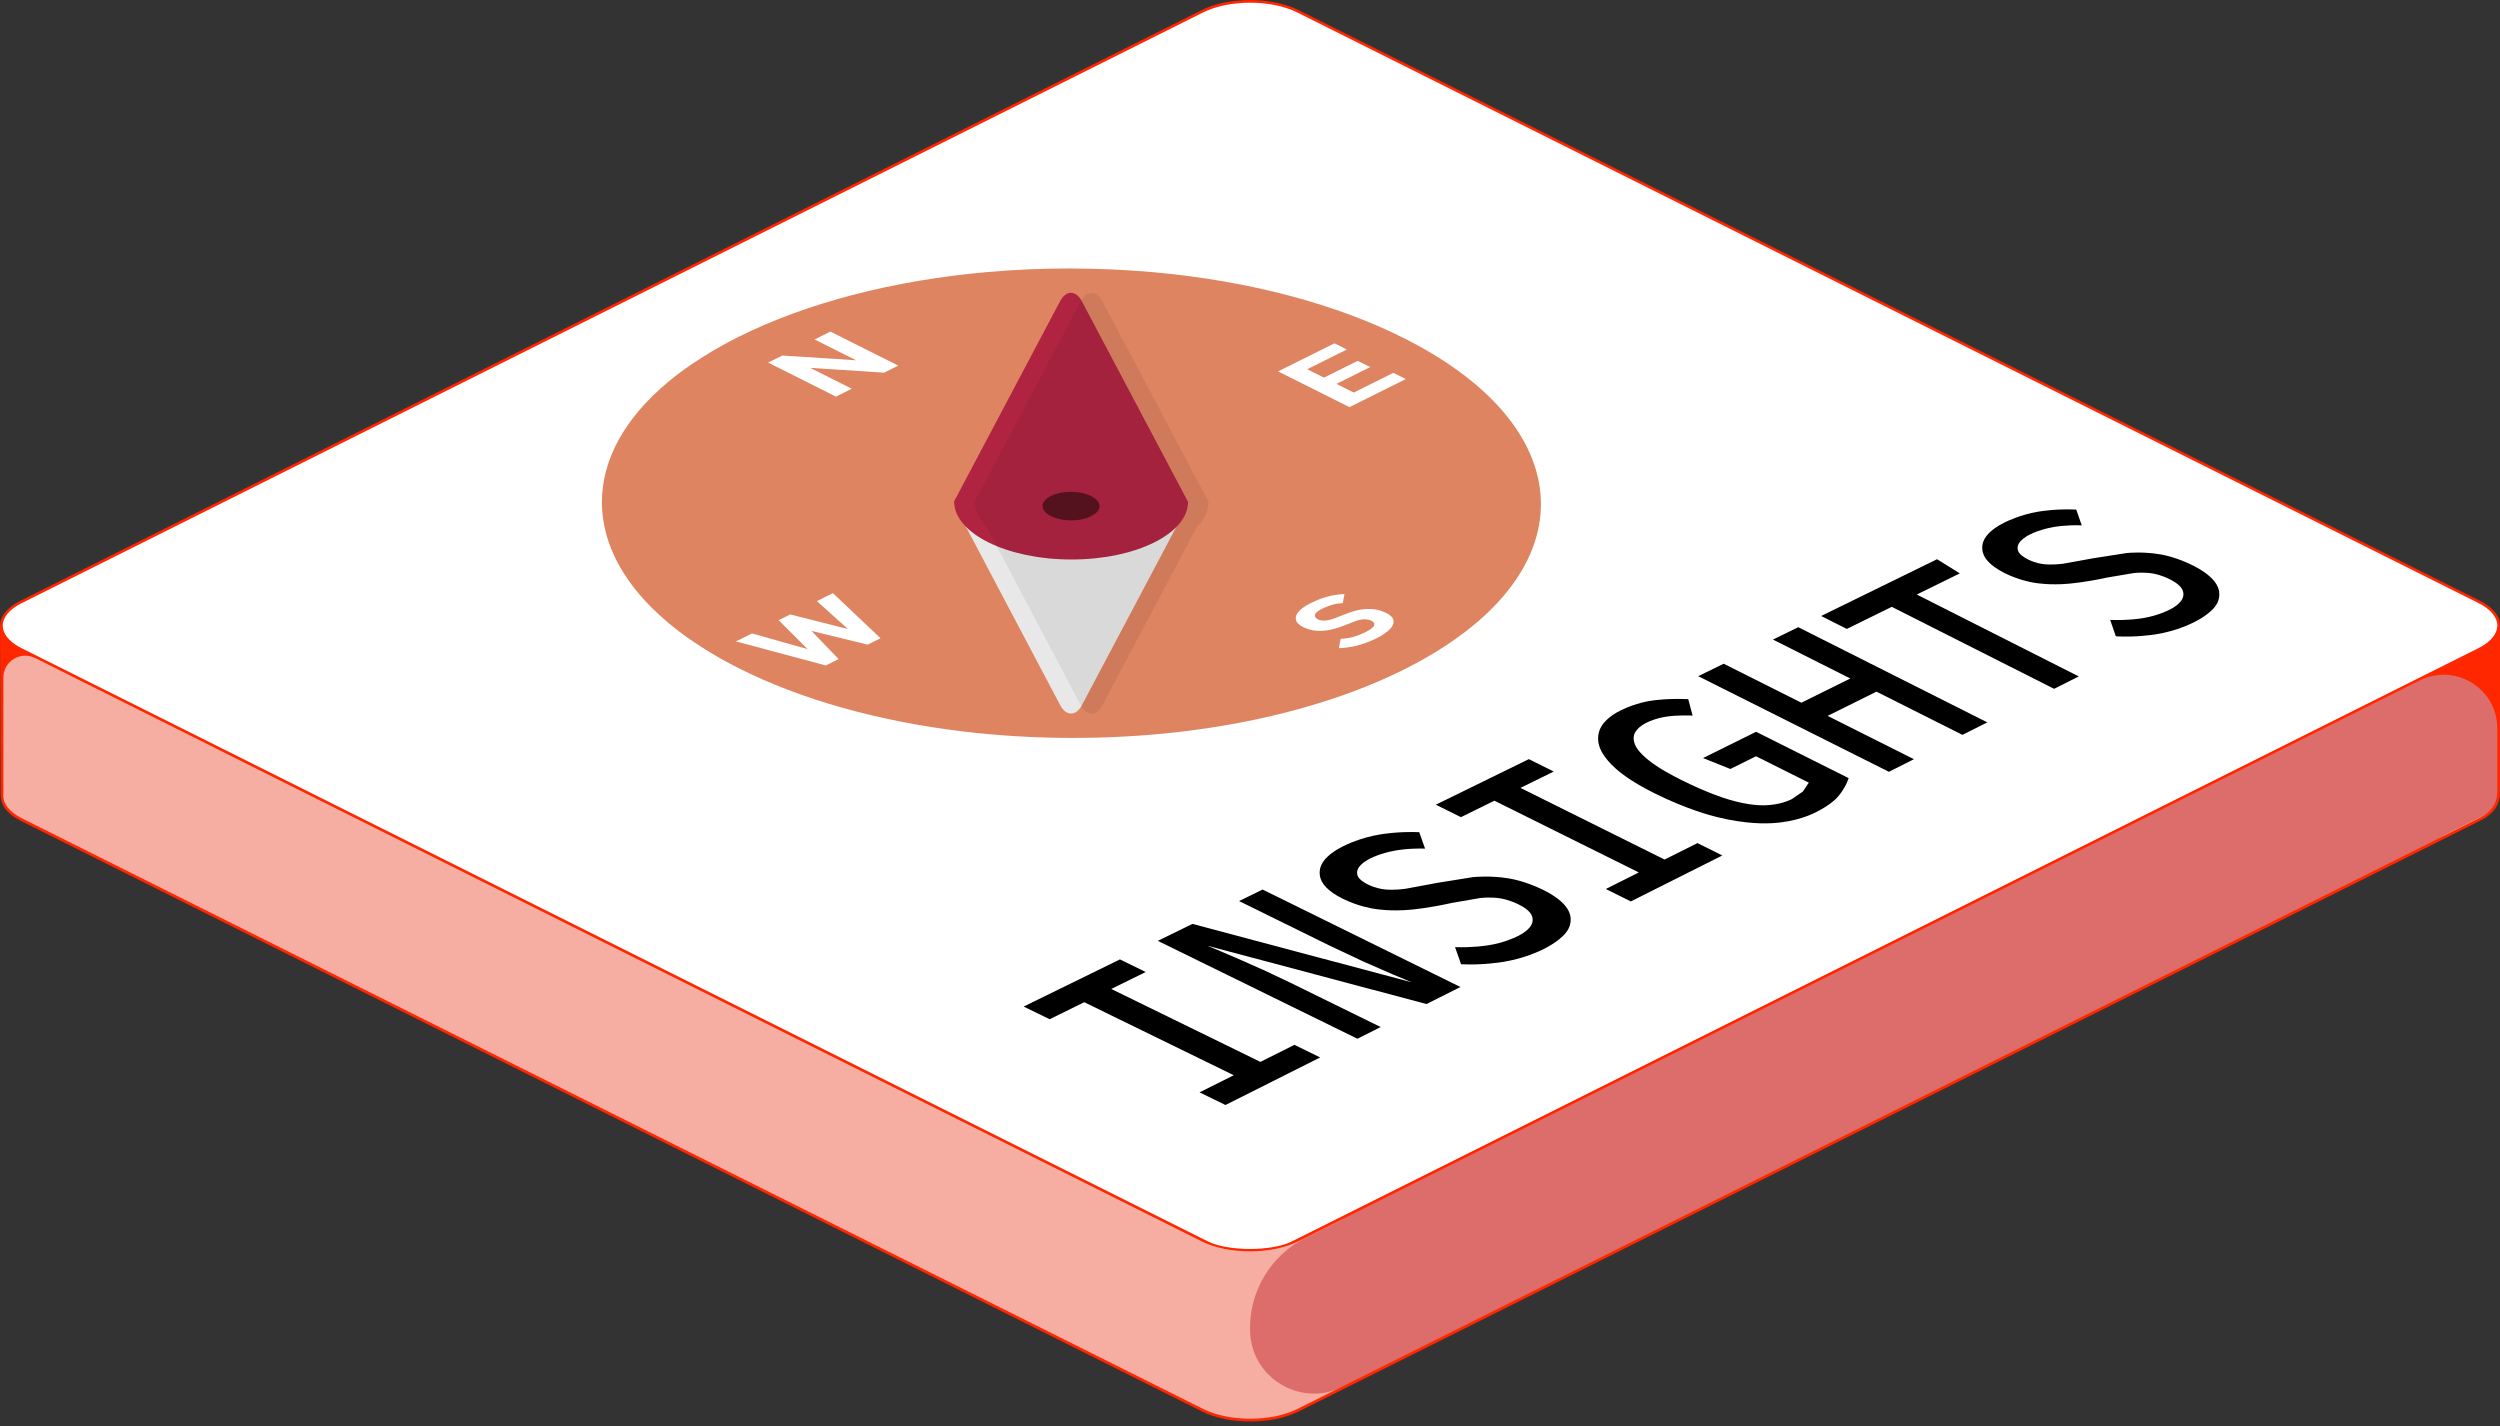 <?xml version="1.0" encoding="UTF-8" standalone="no"?>
<!DOCTYPE svg PUBLIC "-//W3C//DTD SVG 1.1//EN" "http://www.w3.org/Graphics/SVG/1.1/DTD/svg11.dtd">
<svg width="100%" height="100%" viewBox="0 0 412 235" version="1.1" xmlns="http://www.w3.org/2000/svg" xmlns:xlink="http://www.w3.org/1999/xlink" xml:space="preserve" xmlns:serif="http://www.serif.com/" style="fill-rule:evenodd;clip-rule:evenodd;stroke-linejoin:round;stroke-miterlimit:2;">
    <rect x="0" y="0" width="412" height="235" fill="#333333" stroke="none"/>
    <g transform="matrix(1,0,0,1,-1195.64,-80.13)">
        <g id="Insights" transform="matrix(1,0,0,1,-0.605,-0.601)">
            <rect x="1163.61" y="17.601" width="470.745" height="374.452" style="fill:none;"/>
            <g transform="matrix(1,0,0,1,1402.25,198.231)">
                <g transform="matrix(1,0,0,1,-206,-117.5)">
                    <g>
                        <clipPath id="_clip1">
                            <rect x="0" y="0" width="412" height="234.25"/>
                        </clipPath>
                        <g clip-path="url(#_clip1)">
                            <path d="M0.379,130.88C0.229,132.39 1.299,133.93 3.609,135.09L198.249,232.41C202.589,234.58 209.619,234.58 213.959,232.41L408.649,135.07C411.149,133.82 411.819,132.2 411.819,130.5L411.819,103.3L376.179,103.3L214.009,22.2C209.669,20.03 202.639,20.03 198.299,22.2L36.119,103.29L0.379,103.29" style="fill:rgb(246,174,163);fill-rule:nonzero;"/>
                            <path d="M399.111,111.93L239.471,191.75L222.311,200.3C221.771,200.57 221.251,200.88 220.741,201.2L215.221,203.95C209.341,206.88 205.731,213 206.011,219.57C206.341,227.21 214.441,231.97 221.281,228.54L243.301,217.5L401.871,138.22C402.291,138.01 402.651,137.79 402.961,137.56L408.961,134.56C411.691,133.19 412.011,131.41 412.011,130.19L412.011,120.08C412.011,113.43 405.081,109.09 399.121,111.92L399.111,111.93Z" style="fill:rgb(220,109,106);fill-rule:nonzero;"/>
                            <path d="M198.12,204.37L3.48,107.05C-0.86,104.88 -0.86,101.36 3.48,99.19L198.17,1.85C202.51,-0.32 209.54,-0.32 213.88,1.85L408.52,99.17C412.86,101.34 412.86,104.86 408.52,107.03L213.83,204.37C209.49,206.54 202.46,206.54 198.12,204.37Z" style="fill:white;fill-rule:nonzero;"/>
                            <path d="M408.62,98.97L213.98,1.65C209.59,-0.54 202.45,-0.54 198.07,1.65L3.38,98.99C1.2,100.08 0,101.55 0,103.12C0,103.38 0.1,130.86 0.1,130.86C0.1,132.71 1.15,134.14 3.45,135.29L198.09,232.61C200.28,233.71 203.17,234.26 206.05,234.26C208.93,234.26 211.81,233.71 214.01,232.61L408.7,135.27C410.95,134.15 412,132.63 412,130.49L412,103.35C412,103.27 412.01,103.18 412.01,103.1C412.01,101.53 410.81,100.06 408.63,98.97L408.62,98.97ZM411.51,103.52C411.31,104.76 410.23,105.92 408.42,106.83L212.87,204.6C209.54,206.24 202.46,206.24 199.08,204.6L3.58,106.84C1.91,106 0.86,104.95 0.55,103.82C0.49,103.59 0.45,103.35 0.45,103.11L0.45,103.06C0.48,101.69 1.59,100.38 3.58,99.39L198.27,2.05C202.55,-0.09 209.5,-0.09 213.78,2.05L408.42,99.37C410.42,100.37 411.53,101.68 411.55,103.06L411.55,103.09C411.55,103.23 411.54,103.37 411.51,103.51L411.51,103.52ZM411.54,130.49C411.54,131.71 411.22,133.5 408.49,134.86L213.8,232.2C209.52,234.34 202.57,234.34 198.29,232.2L3.65,134.88C1.53,133.82 0.4,132.37 0.55,130.87L0.55,111.67C0.55,108.98 3.38,107.24 5.78,108.44L198.02,204.57C200.21,205.67 203.1,206.22 205.98,206.22C208.86,206.22 211.74,205.67 213.94,204.57L398.79,112.14C404.65,109.21 411.54,113.47 411.54,120.02L411.54,130.49Z" style="fill:rgb(255,39,0);fill-rule:nonzero;"/>
                            <g transform="matrix(0.123,0,0,0.123,176.495,74.682)">
                                <g>
                                    <g>
                                        <path d="M444.958,-154.671C691.089,-31.428 691.138,167.877 445.294,290.284C362.959,331.28 259.331,360.176 145.265,373.46C50.457,384.442 -50.291,384.225 -145.071,372.83C-258.921,359.069 -362.398,329.771 -444.637,288.418C-455.092,283.161 -500.337,260.378 -539.449,227.372C-658.241,128.145 -658.191,2.858 -539.269,-95.849C-499.807,-128.736 -454.507,-151.293 -444.583,-156.238C-353.436,-201.652 -237.174,-231.712 -111.317,-242.724C-38.77,-249.123 37.289,-249.047 111.285,-242.366C237.085,-230.961 353.483,-200.474 444.958,-154.671Z" style="fill:rgb(222,132,97);"/>
                                    </g>
                                    <g>
                                        <path d="M-343.555,-152.344C-325.016,-143.043 -306.476,-133.743 -287.936,-124.442C-320.883,-126.565 -353.829,-128.688 -386.776,-130.811C-393.108,-127.656 -399.44,-124.501 -405.772,-121.346C-375.487,-106.149 -345.203,-90.952 -314.918,-75.755C-307.85,-79.276 -300.782,-82.797 -293.714,-86.318C-312.3,-95.644 -330.885,-104.969 -349.471,-114.295C-316.474,-112.148 -283.478,-110.002 -250.481,-107.855C-244.148,-111.011 -237.814,-114.166 -231.48,-117.321C-261.772,-132.516 -292.064,-147.711 -322.356,-162.906C-329.423,-159.386 -336.489,-155.865 -343.555,-152.344Z" style="fill:white;"/>
                                    </g>
                                    <g>
                                        <path d="M409.804,209.736C403.519,208.35 396.603,208.805 395.455,208.881C394.419,208.929 389.044,209.178 382.625,210.717C381.416,211.007 376.264,212.244 367.867,215.584L353.386,221.14C349.652,222.584 346.925,223.261 346.352,223.403C345.863,223.516 343.552,224.049 340.145,224.286C339.714,224.316 337.827,224.448 334.764,223.93C334.434,223.864 332.463,223.466 330.763,222.613C330.247,222.354 326.131,220.289 326.761,216.606C327.587,212.885 335.128,209.13 335.999,208.696C336.949,208.223 341.834,205.791 348.274,203.687C349.492,203.265 355.23,201.278 364.138,200.892L366.477,188.693C353.378,189.419 344.982,191.788 343.166,192.3C333.008,195.016 323.053,199.973 321.378,200.807C320.206,201.391 312.227,205.364 307.586,209.605C306.967,210.183 302.473,214.375 301.52,218.281C301.334,218.899 300.293,222.358 302.623,226.28C305.109,230.008 310.27,232.598 311.039,232.984C321.611,238.289 331.652,238.301 336.284,238.068C337.364,238.003 342.588,237.687 349.665,236.097C350.883,235.822 356.907,234.462 364.562,231.437L379.044,225.881C379.605,225.652 383.378,224.115 386.216,223.412C386.647,223.297 388.399,222.829 391.734,222.595C397.82,222.202 401.714,224.155 402.496,224.548C403.035,224.818 407.973,227.295 406.086,231.174C404.018,235.1 395.663,239.261 394.638,239.771C393.428,240.374 387.195,243.477 378.911,245.946C377.54,246.355 370.689,248.397 361.253,248.807L358.914,261.284C373.172,260.703 383.462,257.845 385.537,257.268C398.412,253.479 408.205,248.603 410.093,247.663C418.098,243.677 422.881,239.7 423.887,238.863C424.617,238.284 429.43,234.463 431.336,229.914C433.218,225.414 431.504,222.16 431.193,221.569C429.167,217.52 423.442,214.648 422.636,214.244C421.664,213.756 416.181,211.004 409.804,209.736Z" style="fill:white;"/>
                                    </g>
                                    <g>
                                        <path d="M369.548,-138.884L352.994,-147.175C327.822,-134.637 302.65,-122.099 277.478,-109.561C309.342,-93.596 341.207,-77.631 373.071,-61.666C398.25,-74.206 423.429,-86.747 448.608,-99.287L431.911,-107.65C414.222,-98.84 396.533,-90.03 378.844,-81.22C371.118,-85.09 363.392,-88.961 355.666,-92.831C370.735,-100.337 385.804,-107.842 400.873,-115.347L384.18,-123.708C369.112,-116.203 354.044,-108.698 338.976,-101.193C331.481,-104.948 323.986,-108.703 316.491,-112.457C334.177,-121.266 351.862,-130.075 369.548,-138.884Z" style="fill:white;"/>
                                    </g>
                                    <g>
                                        <path d="M-340.463,198.232C-326.605,210.71 -312.746,223.188 -298.888,235.666C-324.685,229.134 -350.482,222.603 -376.279,216.071L-391.707,223.756C-378.77,236.693 -365.833,249.629 -352.896,262.566C-377.726,255.553 -402.556,248.54 -427.385,241.527C-434.548,245.095 -441.711,248.663 -448.875,252.231C-408.761,262.976 -368.647,273.72 -328.534,284.465C-322.792,281.605 -317.051,278.746 -311.31,275.886C-323.468,263.295 -335.626,250.703 -347.784,238.112C-322.674,244.252 -297.563,250.393 -272.453,256.533C-266.711,253.674 -260.97,250.814 -255.228,247.954C-276.476,227.812 -297.724,207.67 -318.972,187.527C-326.136,191.096 -333.299,194.664 -340.463,198.232Z" style="fill:white;"/>
                                    </g>
                                    <g>
                                        <g>
                                            <path d="M156.844,69.076C109.43,158.591 62.016,248.106 14.602,337.621C6.63,352.666 -6.555,352.646 -14.518,337.559C-61.891,247.867 -109.264,158.175 -156.637,68.484C-52.143,68.681 52.35,68.879 156.844,69.076Z" style="fill:rgb(233,232,232);"/>
                                            <path d="M136.724,27.249C95.985,-49.691 55.245,-126.63 14.505,-203.569C6.53,-218.623 -6.644,-218.64 -14.594,-203.617C-55.245,-126.831 -95.895,-50.044 -136.546,26.742C-143.242,39.386 -149.938,52.03 -156.634,64.673C-156.635,106.839 -87.325,142.292 0.076,142.463C87.516,142.635 156.862,107.438 156.848,65.266C150.14,52.593 143.432,39.921 136.724,27.249Z" style="fill:rgb(176,36,65);"/>
                                        </g>
                                        <path d="M38.27,71.011C38.272,80.878 22.026,90.07 0.089,90.028L-0.479,90.017L-3.819,89.926L-3.915,89.916C-24.167,88.827 -38.112,79.951 -38.113,70.865C-38.113,70.409 -38.113,68.044 -36.52,65.394C-36.252,64.943 -34.988,62.814 -32.079,60.574C-20.795,51.801 -2.583,51.835 0.083,51.84C22.013,51.883 38.267,61.133 38.27,71.011Z" style="fill:rgb(4,0,0);fill-opacity:0.5;"/>
                                    </g>
                                    <path d="M12.955,-203.572C-27.695,-126.784 -68.346,-49.995 -108.997,26.793C-115.693,39.437 -122.389,52.081 -129.085,64.725L-128.696,68.536L-129.085,68.536L-128.6,69.451C-126.682,85.138 -115.027,96.714 -113.218,98.557C-71.128,178.244 -29.038,257.931 13.051,337.618C21.02,352.705 34.203,352.726 42.175,337.681C84.298,258.155 126.422,178.629 168.545,99.103C170.356,97.267 182.021,85.728 183.937,70.04L184.418,69.129L184.03,69.129L184.418,65.319C177.711,52.646 171.003,39.973 164.296,27.301C123.549,-49.641 82.803,-126.583 42.057,-203.524C34.081,-218.578 20.906,-218.596 12.955,-203.572Z" style="fill:rgb(4,0,0);fill-opacity:0.07;"/>
                                </g>
                            </g>
                            <g transform="matrix(0.982,0,0,0.982,-26.737,-9.561)">
                                <g>
                                    <path d="M215.171,170.743L219.496,172.861L213.713,175.703C222.057,179.783 230.401,183.863 238.744,187.943L244.456,185.083L248.773,187.197C243.476,189.858 238.179,192.518 232.882,195.178L228.531,193.056L234.272,190.182C225.909,186.097 217.547,182.012 209.184,177.928L203.372,180.784L199.012,178.657C204.398,176.019 209.785,173.381 215.171,170.743Z"/>
                                    <path d="M266.618,178.234C254.364,174.973 242.11,171.713 229.856,168.452L232.166,169.424L235.587,170.891L239.62,172.688L243.766,174.652L258.93,182.096L255.023,184.058C243.858,178.582 232.692,173.106 221.527,167.63L227.331,164.787C239.597,168.052 251.862,171.317 264.128,174.581L260.93,173.246L256.074,171.124L250.352,168.427L235.161,160.953L239.107,159.02C250.175,164.472 261.244,169.923 272.312,175.374L266.618,178.234Z"/>
                                    <path d="M286.286,159.12C289.189,160.558 290.046,161.906 290.263,162.248C291.338,163.937 290.544,165.423 290.415,165.664C289.491,167.393 286.743,168.774 286.37,168.962C285.866,169.215 283.228,170.54 279.653,171.134C279.081,171.229 276.072,171.728 272.421,171.557L271.412,168.687C274.403,168.785 276.623,168.433 277.071,168.362C279.735,167.941 281.621,166.997 281.989,166.812C283.453,166.079 283.959,165.352 284.08,165.177C284.706,164.277 284.323,163.463 284.26,163.328C284.162,163.121 283.813,162.38 282.05,161.507C280.596,160.788 279.362,160.565 279.118,160.521C278.848,160.472 277.639,160.254 275.685,160.434L270.876,161.265C267.08,162.114 264.472,162.354 263.91,162.406C260.737,162.698 258.429,162.346 257.958,162.274C257.512,162.206 255.177,161.849 252.585,160.571C249.89,159.242 249.227,157.992 249.056,157.67C248.939,157.448 248.223,156.097 249.161,154.544C249.348,154.235 250.099,152.992 252.686,151.725C253.139,151.504 255.529,150.334 258.687,149.797C259.217,149.707 261.839,149.262 265.399,149.39L266.378,152.149C263.498,152.075 261.623,152.432 261.216,152.509C258.931,152.943 257.587,153.603 257.292,153.748C255.959,154.402 255.477,155.014 255.358,155.165C254.758,155.928 255.018,156.585 255.064,156.701C255.132,156.871 255.371,157.475 256.806,158.183C257.012,158.285 258.09,158.817 259.555,158.991C259.839,159.025 261.019,159.165 263.133,158.883L268.463,157.894L274.396,156.939C274.863,156.895 277.318,156.665 280.255,157.125C280.757,157.204 283.189,157.586 286.286,159.12Z"/>
                                    <path d="M283.793,137.135L287.972,139.215L282.384,141.961C290.446,145.969 298.508,149.978 306.57,153.987L312.089,151.224L316.261,153.301C311.142,155.871 306.024,158.442 300.905,161.013L296.701,158.928L302.248,156.15C294.168,152.137 286.088,148.124 278.009,144.111L272.392,146.87L268.18,144.781C273.385,142.232 278.589,139.683 283.793,137.135Z"/>
                                    <path d="M331.967,146.048C331.422,146.323 328.749,147.666 324.561,147.885C323.824,147.923 320.366,148.104 315.384,146.859C314.506,146.639 310.396,145.612 304.814,142.829C300.647,140.752 298.851,139.145 298.397,138.739C296.147,136.726 295.71,135.27 295.601,134.907C295.056,133.088 295.872,131.793 296.016,131.566C296.192,131.286 296.975,130.045 299.21,128.951C301.837,127.665 304.119,127.355 304.563,127.295C305.038,127.231 307.285,126.925 310.544,127.072L311.279,129.829C308.764,129.726 307.262,129.947 306.917,129.998C305.068,130.27 303.814,130.886 303.563,131.009C302.21,131.673 301.759,132.434 301.657,132.605C301.571,132.751 301.104,133.537 301.624,134.734C301.738,134.996 302.144,135.932 303.995,137.398C304.385,137.707 305.844,138.865 309.328,140.603C313.833,142.851 316.62,143.693 317.279,143.892C320.722,144.932 322.843,144.893 323.334,144.884C325.943,144.836 327.606,144.003 327.945,143.833L329.787,142.565L330.776,141.082L321.919,136.65L317.617,138.788L313.024,136.956L321.934,132.544C327.11,135.136 332.286,137.728 337.462,140.321C337.379,140.58 336.973,141.853 335.794,143.285C335.554,143.577 334.613,144.719 331.967,146.048Z"/>
                                    <path d="M356.555,133.062L342.13,125.807L333.932,129.877L348.419,137.149L344.217,139.259C333.55,133.911 322.883,128.563 312.216,123.214L316.489,121.122L329.526,127.665L337.742,123.6L324.76,117.07L329.005,114.992C339.58,120.316 350.155,125.641 360.73,130.965L356.555,133.062Z"/>
                                    <path d="M348.892,109.511C357.955,114.092 367.019,118.673 376.083,123.254L371.942,125.334C362.858,120.748 353.775,116.161 344.692,111.575L337.147,115.283L332.841,113.113C339.326,109.937 345.81,106.761 352.295,103.585L356.117,105.96L348.892,109.511Z"/>
                                    <path d="M395.39,104.71C398.133,106.106 398.945,107.404 399.149,107.731C400.166,109.356 399.418,110.772 399.296,111.003C398.425,112.653 395.832,113.956 395.479,114.133C395.003,114.372 392.513,115.624 389.136,116.168C388.596,116.255 385.754,116.713 382.306,116.524L381.351,113.77C384.176,113.883 386.272,113.562 386.695,113.497C389.211,113.111 390.991,112.22 391.339,112.046C392.722,111.353 393.199,110.66 393.312,110.495C393.903,109.636 393.54,108.854 393.48,108.725C393.389,108.527 393.058,107.814 391.392,106.966C390.018,106.268 388.853,106.047 388.622,106.003C388.367,105.954 387.225,105.737 385.38,105.896L380.839,106.66C377.255,107.447 374.792,107.66 374.261,107.705C371.265,107.964 369.085,107.611 368.641,107.539C368.219,107.471 366.014,107.114 363.566,105.874C361.019,104.583 360.392,103.381 360.231,103.072C360.12,102.859 359.443,101.561 360.328,100.08C360.503,99.787 361.212,98.6 363.654,97.405C364.081,97.196 366.337,96.091 369.318,95.599C369.819,95.516 372.294,95.107 375.656,95.253L376.583,97.902C373.864,97.812 372.093,98.14 371.709,98.212C369.552,98.612 368.283,99.235 368.005,99.372C366.747,99.99 366.292,100.573 366.18,100.716C365.614,101.442 365.86,102.073 365.904,102.185C365.967,102.347 366.194,102.927 367.55,103.615C367.743,103.713 368.763,104.231 370.146,104.407C370.415,104.441 371.529,104.584 373.525,104.328L378.557,103.416L384.16,102.542C384.601,102.503 386.918,102.298 389.692,102.759C390.168,102.838 392.464,103.22 395.39,104.71Z"/>
                                </g>
                            </g>
                        </g>
                    </g>
                </g>
            </g>
        </g>
    </g>
</svg>
